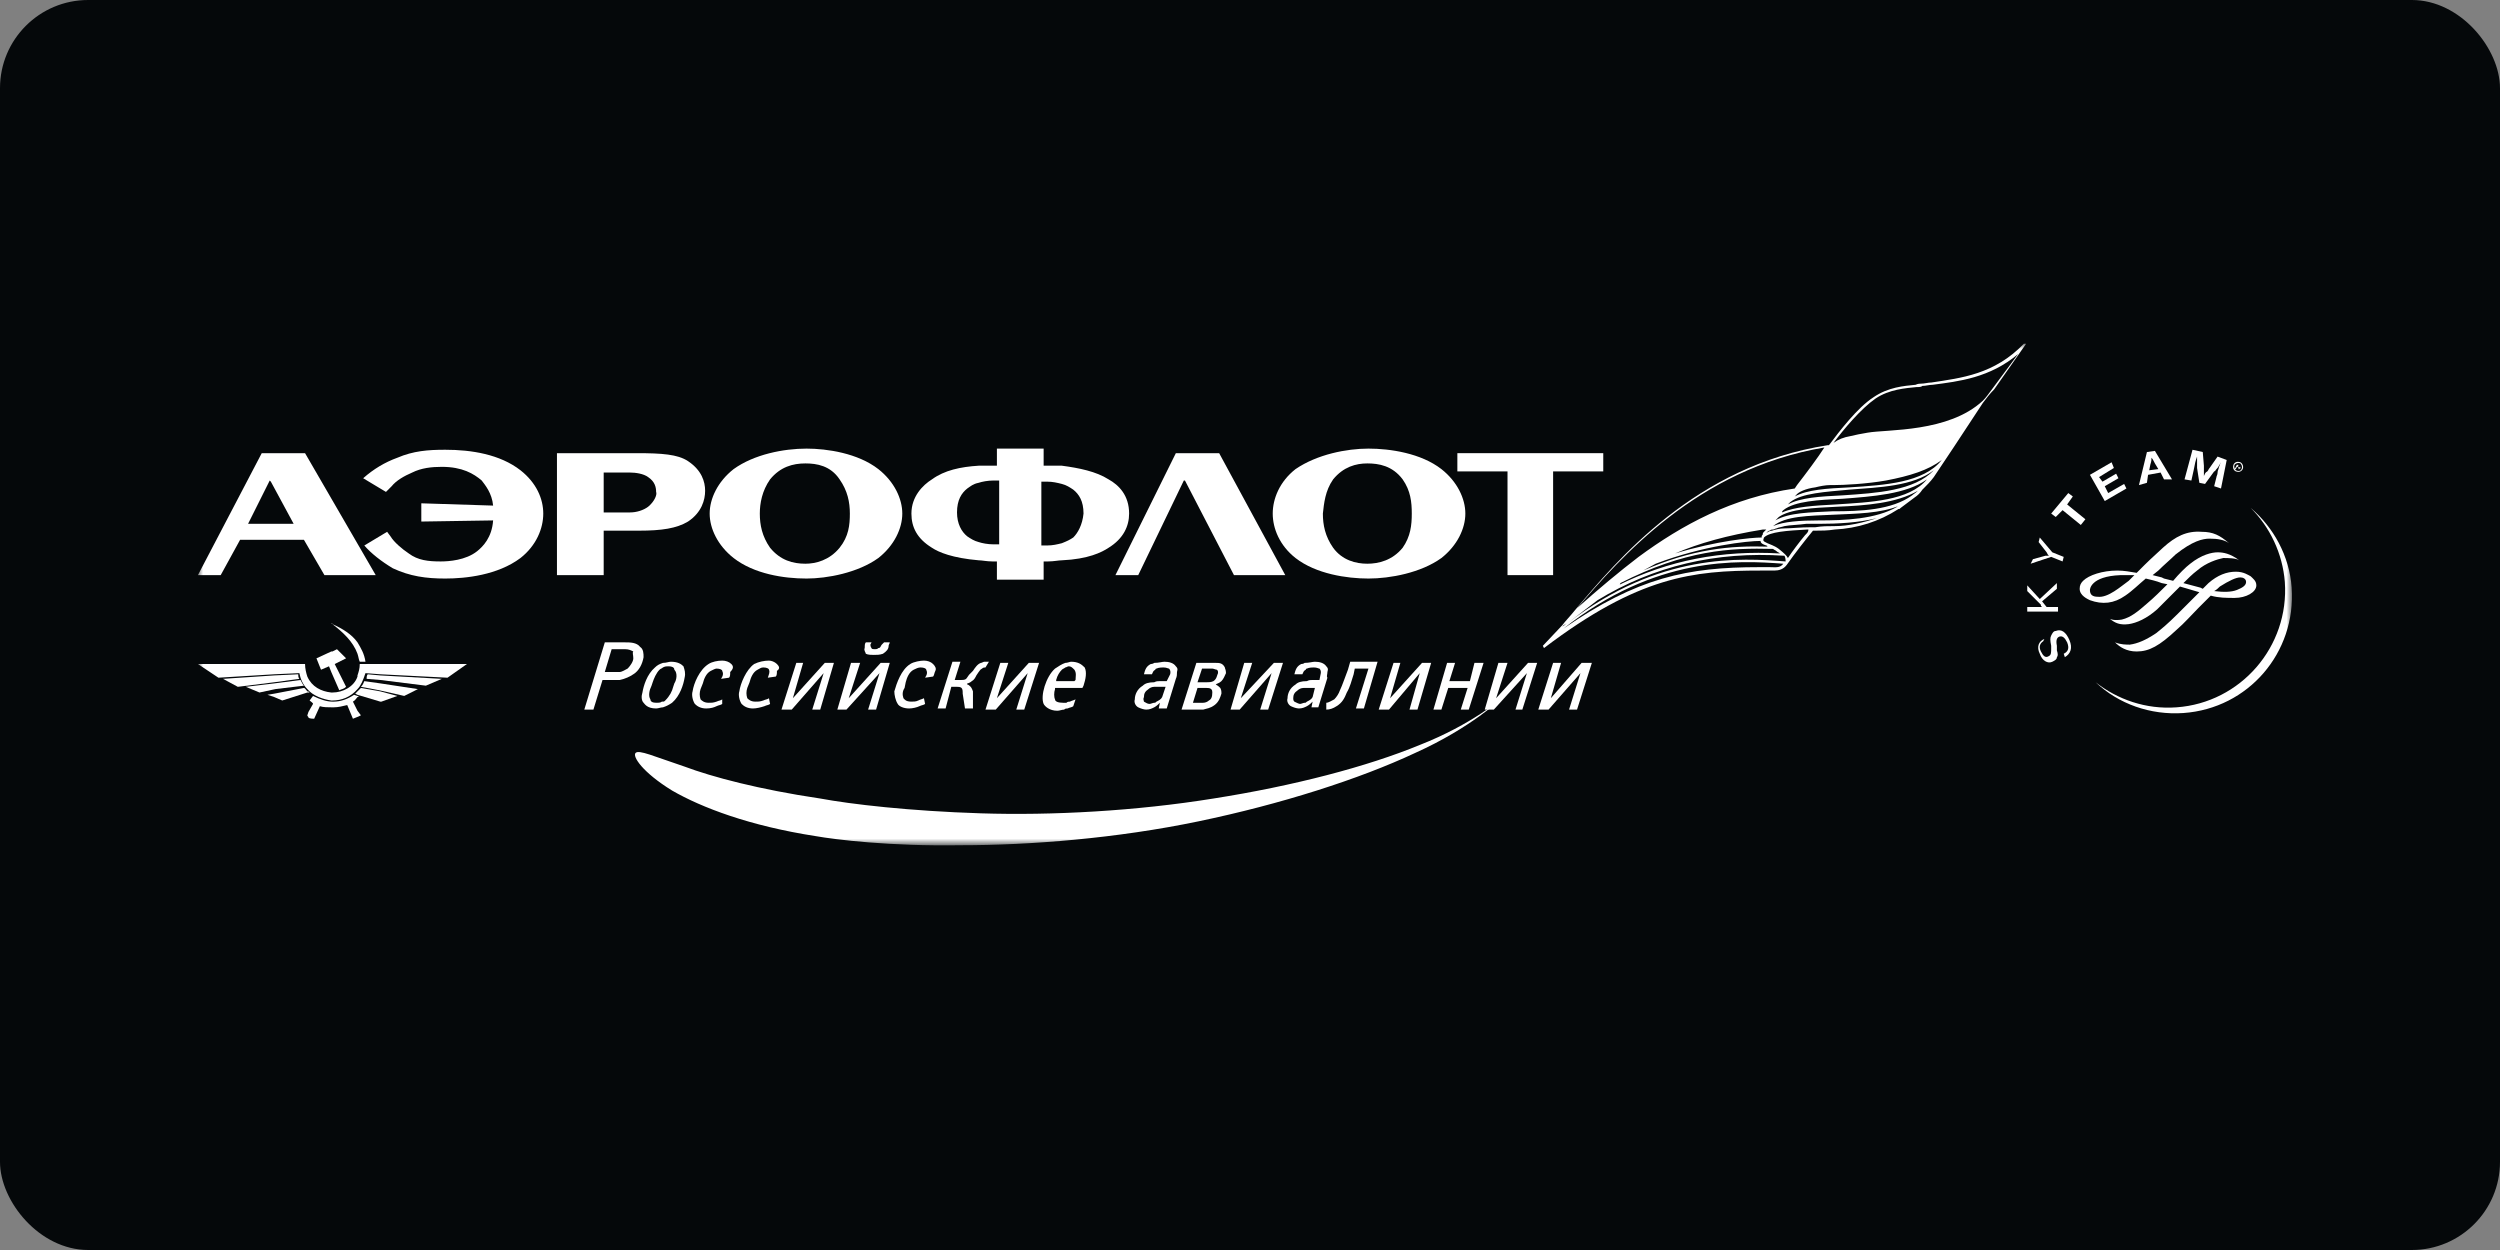 <?xml version="1.0" encoding="UTF-8"?> <svg xmlns="http://www.w3.org/2000/svg" width="240" height="120" viewBox="0 0 240 120" fill="none"><rect x="0" y="0" width="240" height="120" fill="#808080" stroke="none"/><rect width="240" height="120" rx="8.465" fill="#05080A"></rect><mask id="mask0_8103_34930" style="mask-type:luminance" maskUnits="userSpaceOnUse" x="19" y="33" width="201" height="49"><path d="M220 33H19V81.144H220V33Z" fill="white"></path></mask><g mask="url(#mask0_8103_34930)"><path fill-rule="evenodd" clip-rule="evenodd" d="M78.743 76.658C81.698 77.205 87.278 77.861 94.171 78.08C100.955 78.299 109.052 77.861 116.492 76.658C124.152 75.454 131.264 73.594 136.297 71.515C141.33 69.545 144.175 67.029 144.175 67.029C144.175 67.029 141.221 69.874 135.859 72.281C130.498 74.797 122.948 77.205 115.07 78.846C107.192 80.487 98.876 81.144 92.202 81.144C85.418 81.253 80.166 80.597 78.306 80.268C71.959 79.284 67.364 77.533 64.519 75.892C61.674 74.141 60.689 72.609 61.017 72.281C61.346 71.953 62.768 72.609 65.722 73.594C68.349 74.579 72.835 75.782 78.743 76.658Z" fill="white"></path><path fill-rule="evenodd" clip-rule="evenodd" d="M113.647 46.13H113.756L118.461 55.212H123.385L117.039 43.504H112.881L107.082 55.212H109.27L113.647 46.13Z" fill="white"></path><path fill-rule="evenodd" clip-rule="evenodd" d="M49.965 45.145C47.995 43.613 45.26 43.176 42.743 43.176C41.102 43.176 39.68 43.285 38.148 43.942C36.944 44.379 35.85 45.036 34.865 45.911L37.053 47.224L37.601 46.677C38.038 46.13 38.804 45.692 39.57 45.364C40.446 44.926 41.43 44.817 42.415 44.817C44.385 44.817 45.479 45.474 46.245 46.13C46.573 46.568 47.229 47.334 47.339 48.537L40.446 48.318V50.069L47.339 49.96C47.229 51.601 46.354 52.476 45.807 52.914C44.713 53.789 43.072 53.899 42.306 53.899C41.102 53.899 40.117 53.789 39.242 53.133C38.585 52.695 37.819 52.039 37.491 51.492L37.163 51.054L34.975 52.367C35.631 53.133 36.616 53.899 37.71 54.555C39.351 55.321 40.883 55.54 42.743 55.54C44.713 55.54 47.776 55.212 49.965 53.571C51.497 52.367 52.153 50.726 52.153 49.303C52.153 47.881 51.497 46.349 49.965 45.145Z" fill="white"></path><path fill-rule="evenodd" clip-rule="evenodd" d="M124.37 53.57C126.34 55.102 129.294 55.54 131.373 55.54C133.452 55.54 136.406 54.992 138.376 53.57C139.907 52.366 140.673 50.725 140.673 49.303C140.673 47.88 139.907 46.239 138.376 45.035C136.406 43.504 133.452 43.066 131.373 43.066C129.294 43.066 126.449 43.613 124.37 45.035C122.838 46.239 122.182 47.88 122.182 49.303C122.182 50.725 122.838 52.366 124.37 53.57ZM127.981 46.02C128.966 44.817 130.169 44.488 131.263 44.488C132.358 44.488 133.671 44.707 134.655 46.02C135.421 47.114 135.531 48.209 135.531 49.303C135.531 50.397 135.421 51.491 134.655 52.585C133.671 53.789 132.358 54.117 131.263 54.117C130.169 54.117 128.856 53.789 127.981 52.585C127.215 51.491 126.996 50.397 126.996 49.303C127.105 48.318 127.215 47.114 127.981 46.02Z" fill="white"></path><path fill-rule="evenodd" clip-rule="evenodd" d="M108.395 49.303C108.395 47.552 107.41 46.567 106.425 46.02C105.222 45.254 103.581 44.926 101.939 44.707C101.502 44.707 101.064 44.707 100.626 44.707H100.189V43.066H95.703V44.707H95.265C94.827 44.707 94.389 44.707 93.952 44.707C92.201 44.817 90.669 45.145 89.466 46.02C88.59 46.567 87.496 47.661 87.496 49.303C87.496 50.616 88.043 51.71 89.466 52.585C90.122 53.023 91.435 53.57 93.952 53.789C94.28 53.789 94.718 53.898 95.265 53.898H95.703V55.649H100.189V53.898H100.626C101.173 53.898 101.611 53.789 101.939 53.789C104.456 53.679 105.769 53.023 106.425 52.585C107.848 51.71 108.395 50.506 108.395 49.303ZM95.921 52.257H95.374C94.827 52.257 94.28 52.148 93.952 52.038C93.514 51.929 93.186 51.71 92.858 51.491C92.311 51.053 91.873 50.287 91.873 49.193C91.873 47.99 92.311 47.333 92.858 46.896C93.186 46.677 93.405 46.458 93.952 46.348C94.28 46.239 94.827 46.13 95.374 46.13H95.921V52.257ZM103.033 51.6C102.705 51.819 102.486 51.929 101.939 52.148C101.502 52.257 101.064 52.366 100.517 52.366H99.97V46.239H100.517C101.064 46.239 101.502 46.348 101.939 46.458C102.377 46.567 102.705 46.786 103.033 47.005C103.581 47.443 104.018 48.099 104.018 49.303C103.909 50.397 103.471 51.163 103.033 51.6Z" fill="white"></path><path fill-rule="evenodd" clip-rule="evenodd" d="M70.426 53.57C72.395 55.102 75.24 55.54 77.428 55.54C79.398 55.54 82.352 54.992 84.322 53.57C85.853 52.366 86.62 50.725 86.62 49.303C86.62 47.88 85.853 46.239 84.322 45.035C82.352 43.504 79.398 43.066 77.428 43.066C75.24 43.066 72.395 43.613 70.426 45.035C68.894 46.239 68.128 47.88 68.128 49.303C68.128 50.725 68.894 52.366 70.426 53.57ZM73.927 46.02C74.912 44.817 76.115 44.488 77.319 44.488C78.413 44.488 79.726 44.707 80.602 46.02C81.368 47.114 81.586 48.209 81.586 49.303C81.586 50.397 81.477 51.491 80.602 52.585C79.617 53.789 78.304 54.117 77.319 54.117C76.115 54.117 74.912 53.789 73.927 52.585C73.161 51.491 72.942 50.397 72.942 49.303C72.942 48.318 73.161 47.114 73.927 46.02Z" fill="white"></path><path fill-rule="evenodd" clip-rule="evenodd" d="M67.692 47.115C67.692 46.239 67.364 45.145 66.051 44.27C65.066 43.613 63.534 43.504 61.127 43.504H60.471H53.468V55.212H57.954V50.944H60.471H61.346C63.534 50.944 64.957 50.725 66.051 50.069C67.364 49.194 67.692 47.99 67.692 47.115ZM62.221 48.647C61.783 48.975 61.127 49.194 60.471 49.194C60.361 49.194 60.142 49.194 60.033 49.194H57.954V45.364H60.033C60.142 45.364 60.361 45.364 60.471 45.364C61.018 45.364 61.783 45.473 62.221 45.802C62.878 46.239 62.987 46.786 62.987 47.224C63.096 47.443 62.878 48.099 62.221 48.647Z" fill="white"></path><path fill-rule="evenodd" clip-rule="evenodd" d="M23.049 51.82H26.112H29.176L31.145 55.212H36.069L29.285 43.504H26.003H25.127L19 55.212H21.188L23.049 51.82ZM25.893 46.13L26.003 46.239L28.191 50.288H26.003H23.814L25.893 46.13Z" fill="white"></path><path fill-rule="evenodd" clip-rule="evenodd" d="M139.907 43.504V45.255H144.721V55.212H149.099V45.255H153.913V43.504H139.907Z" fill="white"></path><path fill-rule="evenodd" clip-rule="evenodd" d="M34.976 65.388C34.866 65.606 34.866 65.716 34.648 65.935L36.398 66.263L38.805 66.81L40.118 66.154L36.508 65.606L34.976 65.388Z" fill="white"></path><path fill-rule="evenodd" clip-rule="evenodd" d="M34.537 63.747C34.537 64.184 34.428 64.512 34.319 64.841V64.95C33.99 65.935 32.896 66.482 31.911 66.482C31.802 66.482 31.802 66.482 31.802 66.482C30.817 66.373 29.942 65.935 29.504 64.95C29.395 64.622 29.285 64.184 29.285 63.747H26.331H19L20.97 65.06L26.331 64.731L28.738 64.622C28.848 65.169 29.066 65.716 29.504 66.154C30.051 66.81 31.036 67.138 31.802 67.248C31.911 67.248 31.911 67.248 31.911 67.248C32.787 67.248 33.662 66.92 34.319 66.154C34.647 65.825 34.866 65.278 35.084 64.622L36.507 64.731L42.962 65.06L44.823 63.747H36.507H34.537Z" fill="white"></path><path fill-rule="evenodd" clip-rule="evenodd" d="M34.647 66.044C34.537 66.153 34.428 66.263 34.318 66.372C34.209 66.482 34.209 66.482 34.1 66.591L34.318 66.701L36.507 67.357H36.616L38.148 66.81L36.507 66.372L34.647 66.044Z" fill="white"></path><path fill-rule="evenodd" clip-rule="evenodd" d="M35.304 64.731C35.194 64.84 35.194 65.059 35.194 65.169L36.507 65.278L40.884 65.825L42.416 65.169L36.507 64.84L35.304 64.731Z" fill="white"></path><path fill-rule="evenodd" clip-rule="evenodd" d="M29.723 66.482C29.614 66.372 29.614 66.372 29.504 66.372C29.395 66.263 29.286 66.044 29.176 66.044L26.331 66.591L25.675 66.701L26.331 66.919L27.097 67.248L29.504 66.482H29.723Z" fill="white"></path><path fill-rule="evenodd" clip-rule="evenodd" d="M32.349 62.324L31.912 62.543H31.802L30.38 63.199L30.817 64.293L31.584 63.965L31.802 64.512L32.568 66.263C32.787 66.153 33.006 66.153 33.225 65.934L32.131 63.746L33.225 63.199L32.349 62.324Z" fill="white"></path><path fill-rule="evenodd" clip-rule="evenodd" d="M34.538 63.527H35.085C34.976 62.761 34.648 62.214 34.319 61.667C33.772 60.901 32.897 60.354 31.912 59.916L31.803 59.807C31.912 59.807 31.912 59.916 31.912 59.916C32.897 60.682 33.882 61.558 34.319 62.761C34.429 63.09 34.429 63.309 34.538 63.527Z" fill="white"></path><path fill-rule="evenodd" clip-rule="evenodd" d="M28.738 65.169C28.629 65.059 28.629 64.84 28.629 64.731L26.331 64.84L21.407 65.169L22.83 65.935L26.331 65.497L28.738 65.169Z" fill="white"></path><path fill-rule="evenodd" clip-rule="evenodd" d="M33.881 67.357C34.099 67.248 34.209 67.029 34.318 66.919C34.428 66.919 34.428 66.81 34.428 66.81H34.318L33.99 66.701C33.334 67.138 32.677 67.357 32.02 67.357C31.911 67.357 31.911 67.357 31.911 67.357C31.364 67.357 30.707 67.138 30.051 66.81L29.723 67.248C29.832 67.357 30.051 67.467 30.051 67.576L29.613 68.342L29.504 68.67C29.504 68.78 29.613 68.78 29.613 68.889C29.723 68.999 30.051 68.999 30.16 68.999L30.707 67.795C31.036 67.904 31.474 67.904 31.911 67.904C32.02 67.904 32.02 67.904 32.02 67.904C32.458 67.904 32.896 67.795 33.334 67.686L33.881 68.999L34.428 68.78L34.647 68.67L34.318 68.233L33.881 67.357Z" fill="white"></path><path fill-rule="evenodd" clip-rule="evenodd" d="M29.177 65.825C29.068 65.716 28.958 65.497 28.849 65.278L26.332 65.606L23.597 65.934L24.91 66.481L26.442 66.153L29.177 65.825Z" fill="white"></path><path fill-rule="evenodd" clip-rule="evenodd" d="M61.454 62.105C61.126 61.667 60.469 61.667 60.032 61.667H59.485H58.062L56.093 68.123H56.968L57.843 65.278H59.156C59.266 65.278 59.375 65.278 59.485 65.278C60.032 65.169 60.469 64.95 60.798 64.731C61.345 64.403 61.673 63.746 61.782 63.09C61.782 62.762 61.782 62.324 61.454 62.105ZM60.798 63.199C60.798 63.528 60.469 63.965 60.251 64.184C60.032 64.293 59.704 64.512 59.485 64.512C59.375 64.512 59.375 64.512 59.375 64.512H58.062L58.719 62.324H59.485H60.032C60.36 62.324 60.579 62.433 60.798 62.543C60.688 62.652 60.798 62.871 60.798 63.199Z" fill="white"></path><path fill-rule="evenodd" clip-rule="evenodd" d="M64.409 63.527C64.19 63.527 63.971 63.637 63.643 63.637C63.315 63.746 63.096 63.856 62.877 64.075C62.111 64.731 61.783 65.825 61.673 66.482C61.564 66.81 61.564 67.248 61.783 67.466C61.892 67.576 62.111 68.013 62.986 68.013C63.205 68.013 63.424 67.904 63.643 67.904C63.971 67.795 64.19 67.685 64.518 67.466C65.284 66.81 65.612 65.716 65.722 65.059C65.831 64.621 65.722 64.293 65.612 63.965C65.394 63.746 65.065 63.527 64.409 63.527ZM64.737 65.606L64.628 65.934C64.518 66.372 64.299 66.81 63.862 67.248C63.752 67.357 63.752 67.357 63.534 67.357C63.424 67.466 63.205 67.466 62.986 67.466C62.658 67.466 62.439 67.357 62.439 67.138C62.221 66.81 62.33 66.263 62.549 65.825L62.658 65.497C62.768 65.169 62.986 64.621 63.315 64.293C63.424 64.184 63.534 64.184 63.643 64.075C63.862 63.965 63.971 63.965 64.19 63.965C64.518 63.965 64.737 64.075 64.737 64.293C65.065 64.621 64.956 65.278 64.737 65.606Z" fill="white"></path><path fill-rule="evenodd" clip-rule="evenodd" d="M70.208 63.746C69.99 63.527 69.661 63.418 69.333 63.418C68.895 63.418 68.348 63.527 68.02 63.746C67.145 64.293 66.598 65.606 66.488 66.372C66.379 66.701 66.488 67.248 66.707 67.576C66.926 67.795 67.254 68.013 67.801 68.013C68.239 68.013 68.567 67.904 68.786 67.795C69.005 67.685 69.224 67.685 69.333 67.576V67.138C69.224 67.248 69.005 67.248 68.786 67.357C68.458 67.466 68.348 67.466 68.02 67.466C67.582 67.466 67.364 67.248 67.254 67.138C67.145 66.81 67.145 66.482 67.254 66.153L67.473 65.606C67.582 65.169 67.801 64.622 68.239 64.403C68.458 64.293 68.677 64.184 68.786 64.184C69.114 64.184 69.333 64.293 69.333 64.403C69.442 64.622 69.442 64.84 69.224 65.169L69.99 65.059C70.099 64.95 70.099 64.731 70.099 64.512C70.427 64.184 70.427 63.965 70.208 63.746Z" fill="white"></path><path fill-rule="evenodd" clip-rule="evenodd" d="M74.585 63.746C74.367 63.527 74.038 63.418 73.819 63.418C73.382 63.418 72.835 63.527 72.397 63.746C71.631 64.293 71.084 65.606 70.975 66.372C70.865 66.701 70.975 67.248 71.193 67.576C71.412 67.795 71.74 68.013 72.288 68.013C72.616 68.013 73.053 67.904 73.382 67.795C73.601 67.685 73.819 67.685 73.929 67.576L73.819 67.029C73.71 67.138 73.491 67.138 73.272 67.248C72.944 67.357 72.835 67.357 72.506 67.357C72.069 67.357 71.85 67.138 71.74 67.029C71.631 66.701 71.631 66.372 71.74 66.044L71.959 65.497C72.069 65.059 72.288 64.512 72.725 64.293C72.944 64.184 73.053 64.075 73.272 64.075C73.601 64.075 73.819 64.184 73.819 64.293C73.929 64.512 73.819 64.731 73.71 65.059L74.476 64.95C74.585 64.84 74.585 64.622 74.585 64.403C74.914 64.184 74.804 63.965 74.585 63.746Z" fill="white"></path><path fill-rule="evenodd" clip-rule="evenodd" d="M76.116 67.029L77.1 63.637H76.444L75.022 68.123H76.006L79.07 64.621L77.976 68.123H78.742L80.055 63.637H79.179L76.116 67.029Z" fill="white"></path><path fill-rule="evenodd" clip-rule="evenodd" d="M83.667 61.667H83.12C83.01 61.777 83.01 61.996 83.01 62.215C82.901 62.433 83.12 62.652 83.12 62.762C83.338 62.871 83.667 62.871 83.885 62.871C84.214 62.871 84.433 62.871 84.761 62.762C85.089 62.543 85.308 62.324 85.308 61.996C85.308 61.886 85.417 61.777 85.417 61.667H84.87L84.651 61.886C84.542 61.996 84.542 62.215 84.323 62.215C84.214 62.324 84.104 62.324 83.995 62.324C83.885 62.324 83.667 62.324 83.667 62.215C83.557 62.105 83.557 61.886 83.557 61.886L83.667 61.667Z" fill="white"></path><path fill-rule="evenodd" clip-rule="evenodd" d="M81.478 67.029L82.572 63.637H81.697L80.384 68.123H81.259L84.432 64.621L83.338 68.123H84.104L85.417 63.637H84.542L81.478 67.029Z" fill="white"></path><path fill-rule="evenodd" clip-rule="evenodd" d="M89.575 63.746C89.356 63.527 89.028 63.418 88.699 63.418C88.371 63.418 87.715 63.527 87.386 63.746C86.511 64.293 86.073 65.606 85.855 66.372C85.855 66.701 85.964 67.248 86.183 67.576C86.292 67.795 86.73 68.013 87.277 68.013C87.605 68.013 88.043 67.904 88.262 67.795C88.481 67.685 88.699 67.685 88.809 67.576L88.699 67.029C88.481 67.138 88.371 67.138 88.152 67.248C87.933 67.357 87.715 67.357 87.496 67.357C86.949 67.357 86.839 67.138 86.73 67.029C86.62 66.701 86.62 66.372 86.839 66.044L86.949 65.497C87.058 65.059 87.277 64.512 87.715 64.293C87.933 64.184 88.152 64.075 88.371 64.075C88.699 64.075 88.918 64.184 88.918 64.293C89.028 64.512 89.028 64.731 88.809 65.059L89.575 64.95C89.684 64.84 89.684 64.622 89.793 64.403C89.903 64.184 89.793 63.965 89.575 63.746Z" fill="white"></path><path fill-rule="evenodd" clip-rule="evenodd" d="M94.498 63.527C94.388 63.527 94.279 63.637 94.169 63.637C93.841 63.746 93.623 64.075 93.404 64.403L93.075 64.731C92.966 64.84 92.856 65.059 92.747 65.169C92.638 65.278 92.419 65.278 92.2 65.278H91.653L92.2 63.527H91.434L90.012 68.013H90.778L91.325 65.934H91.872C91.981 65.934 92.2 65.934 92.309 66.044C92.419 66.153 92.419 66.372 92.419 66.591L92.638 68.013H93.404V66.372C93.404 66.372 93.294 66.044 93.185 65.934C93.075 65.825 92.966 65.716 92.856 65.716V65.606C92.966 65.606 93.185 65.497 93.294 65.388C93.513 65.278 93.623 65.059 93.732 64.84L93.951 64.512C94.06 64.403 94.06 64.293 94.279 64.184C94.388 64.075 94.498 64.075 94.607 64.075L94.936 63.527C94.717 63.527 94.607 63.527 94.498 63.527Z" fill="white"></path><path fill-rule="evenodd" clip-rule="evenodd" d="M95.702 67.029L96.796 63.637H96.03L94.607 68.123H95.592L98.656 64.621L97.562 68.123H98.328L99.75 63.637H98.765L95.702 67.029Z" fill="white"></path><path fill-rule="evenodd" clip-rule="evenodd" d="M102.815 63.527C102.706 63.527 102.487 63.637 102.268 63.637C101.94 63.746 101.611 63.965 101.283 64.184C100.408 64.95 99.861 66.81 100.189 67.576C100.298 67.795 100.736 68.232 101.502 68.232C101.721 68.232 101.94 68.123 102.159 68.123C102.268 68.013 102.377 68.013 102.487 68.013C102.706 67.904 102.924 67.904 103.034 67.795L103.253 67.138C103.034 67.248 102.924 67.248 102.706 67.357C102.596 67.357 102.487 67.357 102.377 67.466C102.268 67.466 102.159 67.466 102.049 67.466C101.611 67.466 101.283 67.357 101.283 67.138C101.174 66.919 101.174 66.482 101.283 66.153V66.044H102.487H103.909L104.019 65.825C104.237 65.169 104.347 64.512 104.128 64.075C103.8 63.746 103.472 63.527 102.815 63.527ZM103.253 65.278L103.143 65.388H102.377H101.393V65.278C101.502 64.84 101.721 64.512 101.94 64.293C102.049 64.184 102.159 64.184 102.268 64.075C102.377 64.075 102.487 63.965 102.596 63.965C102.815 63.965 102.924 64.075 103.143 64.293C103.362 64.621 103.253 64.95 103.253 65.278Z" fill="white"></path><path fill-rule="evenodd" clip-rule="evenodd" d="M111.787 63.527C111.568 63.527 111.24 63.637 110.802 63.637C110.693 63.746 110.474 63.746 110.474 63.746C110.036 63.965 109.927 64.293 109.818 64.731H110.584C110.693 64.512 110.693 64.403 110.912 64.293C110.912 64.293 110.912 64.184 111.021 64.184C111.24 64.075 111.568 64.075 111.678 64.075C112.006 64.075 112.115 64.184 112.225 64.184C112.444 64.403 112.334 64.731 112.334 64.731L112.006 65.388H111.349C111.131 65.388 111.021 65.388 110.802 65.497C110.255 65.497 109.927 65.606 109.708 65.825C109.161 66.153 108.942 66.701 108.942 67.138C108.833 67.466 109.052 67.795 109.271 67.904C109.489 68.013 109.818 68.123 110.036 68.123C110.365 68.123 110.584 68.013 110.802 67.904C111.021 67.795 111.24 67.576 111.349 67.466L111.24 68.013H112.006L112.881 65.169C112.991 64.95 112.991 64.731 112.991 64.512C113.1 64.184 112.991 64.075 112.881 63.965C112.662 63.637 112.225 63.527 111.787 63.527ZM111.568 66.919C111.459 67.138 111.24 67.248 111.021 67.357C110.912 67.466 110.912 67.466 110.802 67.466C110.693 67.466 110.474 67.576 110.365 67.576C110.146 67.576 110.036 67.466 109.818 67.357C109.818 67.248 109.708 67.138 109.818 66.919C109.818 66.591 109.927 66.372 110.255 66.153C110.365 66.044 110.584 65.934 110.802 65.934C110.912 65.934 111.021 65.934 111.131 65.934H111.897L111.568 66.919Z" fill="white"></path><path fill-rule="evenodd" clip-rule="evenodd" d="M116.71 63.637H115.397H114.85L113.428 68.123H115.397H115.507C115.835 68.013 116.163 68.013 116.601 67.685C117.039 67.357 117.148 66.919 117.257 66.591C117.257 66.372 117.257 66.263 117.148 66.044C117.039 65.934 116.929 65.825 116.71 65.716C116.82 65.606 117.039 65.606 117.257 65.388C117.476 65.169 117.586 64.84 117.695 64.621C117.695 64.293 117.586 64.184 117.586 64.075C117.367 63.637 117.039 63.637 116.71 63.637ZM116.054 67.248C115.944 67.357 115.726 67.466 115.507 67.466H114.522L114.96 66.044H115.507H115.835C115.944 66.044 116.163 66.044 116.273 66.153C116.382 66.263 116.382 66.372 116.382 66.482C116.382 66.919 116.273 67.138 116.054 67.248ZM116.491 65.388C116.273 65.497 116.054 65.497 115.835 65.497H115.397H114.96L115.397 64.184H116.382C116.491 64.184 116.71 64.293 116.82 64.293C116.929 64.403 116.929 64.403 116.929 64.621C116.82 64.84 116.82 65.169 116.491 65.388Z" fill="white"></path><path fill-rule="evenodd" clip-rule="evenodd" d="M119.117 67.029L120.212 63.637H119.446L118.133 68.123H119.008L122.072 64.621L120.978 68.123H121.744L123.166 63.637H122.291L119.117 67.029Z" fill="white"></path><path fill-rule="evenodd" clip-rule="evenodd" d="M127.433 64.512C127.542 64.184 127.433 64.075 127.324 63.965C127.105 63.637 126.667 63.527 126.229 63.527C126.011 63.527 125.682 63.637 125.245 63.637C125.135 63.746 124.916 63.746 124.916 63.746C124.479 63.965 124.369 64.293 124.26 64.731H125.026C125.135 64.512 125.135 64.403 125.354 64.293C125.354 64.293 125.354 64.184 125.463 64.184C125.682 64.075 126.011 64.075 126.12 64.075C126.448 64.075 126.558 64.184 126.667 64.184C126.886 64.403 126.776 64.731 126.776 64.731L126.667 65.278H126.011C125.792 65.278 125.682 65.278 125.463 65.388C124.916 65.388 124.588 65.497 124.369 65.716C123.822 66.044 123.603 66.591 123.603 67.029C123.494 67.357 123.713 67.685 123.932 67.795C124.15 67.904 124.479 68.013 124.697 68.013C125.026 68.013 125.245 67.904 125.463 67.795C125.682 67.685 125.901 67.466 126.011 67.357L125.901 67.904H126.558L127.433 65.059C127.324 64.95 127.433 64.731 127.433 64.512ZM126.011 66.919C125.901 67.138 125.682 67.248 125.463 67.357C125.354 67.466 125.354 67.466 125.245 67.466C125.135 67.466 124.916 67.576 124.807 67.576C124.697 67.576 124.479 67.466 124.26 67.357C124.15 67.248 124.15 67.138 124.15 67.029C124.15 66.701 124.26 66.482 124.588 66.263C124.698 66.153 124.916 66.044 125.135 66.044C125.245 66.044 125.354 66.044 125.463 66.044H126.229L126.011 66.919Z" fill="white"></path><path fill-rule="evenodd" clip-rule="evenodd" d="M129.402 64.293C129.183 64.84 128.855 65.825 128.636 66.263C128.527 66.591 128.308 66.919 128.089 67.138C127.87 67.248 127.542 67.466 127.323 67.466V68.123C127.652 68.123 127.98 68.013 128.308 67.795C128.855 67.466 129.074 67.029 129.293 66.482C129.621 65.934 129.731 65.388 129.949 64.731L130.059 64.184H131.372L130.168 68.013H130.934L132.247 63.527H129.621L129.402 64.293Z" fill="white"></path><path fill-rule="evenodd" clip-rule="evenodd" d="M133.451 67.029L134.435 63.637H133.779L132.356 68.123H133.341L136.296 64.621L135.311 68.123H136.077L137.39 63.637H136.514L133.451 67.029Z" fill="white"></path><path fill-rule="evenodd" clip-rule="evenodd" d="M141.11 65.388H139.14L139.687 63.637H138.921L137.608 68.123H138.374L139.031 66.044H140.891L140.234 68.123H141L142.423 63.637H141.547L141.11 65.388Z" fill="white"></path><path fill-rule="evenodd" clip-rule="evenodd" d="M143.627 67.029L144.721 63.637H143.846L142.533 68.123H143.408L146.581 64.621L145.487 68.123H146.144L147.567 63.637H146.692L143.627 67.029Z" fill="white"></path><path fill-rule="evenodd" clip-rule="evenodd" d="M148.879 67.029L149.863 63.637H149.098L147.675 68.123H148.66L151.723 64.621L150.629 68.123H151.395L152.818 63.637H151.833L148.879 67.029Z" fill="white"></path><path d="M216.062 48.756C217.922 50.616 219.125 53.133 219.344 55.868C219.782 62.105 215.077 67.466 208.949 67.904C205.995 68.123 203.26 67.138 201.181 65.497C203.37 67.576 206.433 68.67 209.606 68.451C215.843 68.013 220.438 62.652 220.001 56.415C219.782 53.351 218.25 50.616 216.062 48.756Z" fill="white"></path><path d="M196.149 61.558C195.82 61.777 195.711 62.105 195.93 62.543C196.149 62.981 196.367 63.199 196.696 62.981C196.914 62.871 196.914 62.652 196.914 62.215V61.996C196.805 61.449 196.805 61.23 196.914 61.011C197.024 60.792 197.133 60.573 197.352 60.573C197.899 60.355 198.337 60.683 198.665 61.449C198.993 62.215 198.774 62.762 198.227 63.09L198.118 62.762C198.556 62.543 198.665 62.215 198.446 61.668C198.227 61.23 198.008 61.011 197.68 61.12C197.461 61.23 197.352 61.449 197.461 61.996V62.215V62.433C197.571 62.762 197.571 62.981 197.461 63.09C197.461 63.309 197.243 63.418 197.024 63.528C196.586 63.746 196.039 63.418 195.82 62.762C195.492 62.105 195.711 61.558 196.258 61.339L196.149 61.558Z" fill="white"></path><path d="M195.819 57.509L197.46 55.977V56.525L196.038 57.728L196.476 58.275H197.57V58.713H194.616V58.275H195.819H195.929H196.038L195.929 58.166V58.056L194.616 56.743V56.196L195.819 57.509Z" fill="white"></path><path d="M197.023 53.023L198.117 53.461L198.008 53.898L196.912 53.461L194.943 54.117L195.162 53.68L196.365 53.351H196.476C196.584 53.351 196.584 53.351 196.695 53.351C196.584 53.242 196.584 53.242 196.476 53.023L195.709 52.038L195.818 51.601L197.023 53.023Z" fill="white"></path><path d="M198.992 47.662L198.445 48.428L200.197 49.85L199.758 50.397L198.008 48.975L197.351 49.631L196.913 49.303L198.555 47.334L198.992 47.662Z" fill="white"></path><path d="M202.932 44.926L201.51 45.802L201.838 46.239L203.151 45.474L203.37 45.911L202.057 46.677L202.385 47.334L203.917 46.458L204.135 46.896L202.057 48.1L200.634 45.583L202.713 44.379L202.932 44.926Z" fill="white"></path><path d="M208.512 46.021H207.746L207.418 45.364L206.214 45.583L206.105 46.349L205.339 46.568L206.105 43.395L206.871 43.285L208.512 46.021ZM206.871 44.489C206.761 44.27 206.652 44.051 206.542 43.942C206.542 44.16 206.542 44.27 206.433 44.598L206.324 45.145L207.199 45.036L206.871 44.489Z" fill="white"></path><path d="M213.216 46.896L212.56 46.677L212.779 45.802C212.779 45.693 212.888 45.583 212.888 45.364C212.888 45.145 212.998 45.036 212.998 44.926C212.998 44.817 213.107 44.708 213.107 44.598L213.216 44.379C212.998 44.708 212.998 44.817 212.779 45.036C212.669 45.145 212.669 45.255 212.56 45.255L211.685 46.458L211.138 46.349L210.919 44.926C210.919 44.817 210.919 44.708 210.919 44.598C210.919 44.379 210.919 44.27 210.919 44.161C210.919 44.051 210.919 43.942 210.919 43.832L210.809 44.161C210.7 44.489 210.7 44.708 210.591 45.145L210.372 46.13L209.715 46.021L210.481 43.176L211.466 43.395L211.575 44.708C211.575 45.036 211.575 45.255 211.575 45.693C211.685 45.474 211.685 45.364 211.904 45.255C212.013 45.145 212.013 45.036 212.122 44.926L212.888 43.832L213.763 44.161L213.216 46.896Z" fill="white"></path><path d="M207.636 52.586C207.308 52.914 206.542 53.57 205.886 54.227L205.12 54.993C204.464 54.883 203.917 54.774 203.26 54.774C201.838 54.774 200.524 55.212 199.977 55.759C199.758 55.978 199.649 56.196 199.649 56.525C199.649 57.181 200.414 57.509 200.633 57.619C201.838 58.056 202.932 57.947 204.026 57.181C204.682 56.743 205.339 56.087 205.995 55.54C206.433 55.649 206.98 55.759 207.527 55.978L208.074 56.087C207.418 56.743 206.761 57.4 206.105 57.947C205.229 58.713 204.573 59.26 203.698 59.479C203.041 59.588 202.604 59.479 202.494 59.37C203.041 59.807 203.479 60.026 204.354 59.917C205.12 59.807 206.105 59.37 207.089 58.494L208.402 57.181L209.278 56.306L211.138 56.853L210.044 57.947L209.059 58.932C208.074 59.917 207.527 60.354 206.98 60.792C205.995 61.449 205.229 61.777 204.464 61.886C204.135 61.886 203.588 61.886 203.041 61.667C203.479 62.105 204.135 62.543 205.12 62.543C206.324 62.543 207.308 61.996 208.949 60.464C209.715 59.807 210.372 59.041 211.028 58.385L212.232 57.181C212.999 57.4 213.763 57.4 214.529 57.4C215.624 57.4 216.609 56.853 216.609 56.196C216.609 55.759 216.281 55.54 216.062 55.321C215.843 55.212 215.406 54.883 214.64 54.883C213.763 54.883 212.888 55.212 212.013 55.978L211.466 56.525L211.247 56.415L209.606 55.978C210.043 55.54 210.481 55.102 210.919 54.774C211.794 54.008 212.888 53.68 213.435 53.57C213.874 53.57 214.64 53.57 214.968 53.789C214.093 53.133 213.435 53.023 212.888 53.023C212.341 53.023 211.356 53.242 210.262 54.117C209.825 54.446 209.168 55.102 208.621 55.759L207.746 55.54L207.527 55.431L206.652 55.212L207.199 54.774C207.746 54.227 208.402 53.68 208.84 53.242C210.481 51.929 211.466 51.71 212.122 51.71C212.888 51.71 213.546 51.82 213.982 52.148C213.107 51.382 212.451 51.054 211.356 51.054C209.934 50.944 208.84 51.491 207.636 52.586ZM201.399 57.291C200.852 57.291 200.633 57.072 200.633 56.634C200.633 56.634 200.633 55.321 203.588 55.212C203.917 55.212 204.245 55.212 204.901 55.212L204.573 55.54L204.354 55.759C203.588 56.306 202.385 57.4 201.399 57.291ZM213.107 56.306C213.982 55.759 214.64 55.431 215.076 55.431C215.296 55.431 215.624 55.54 215.624 55.868C215.624 56.196 215.296 56.415 214.749 56.634C214.201 56.853 213.435 56.853 212.56 56.743C212.779 56.634 212.999 56.415 213.107 56.306Z" fill="white"></path><path d="M214.421 44.598C214.53 44.379 214.749 44.269 215.077 44.379C215.296 44.488 215.406 44.816 215.296 45.035C215.187 45.254 214.968 45.364 214.64 45.254C214.421 45.145 214.312 44.926 214.421 44.598ZM215.187 45.035C215.296 44.816 215.187 44.598 215.077 44.488C214.859 44.379 214.64 44.488 214.53 44.598C214.421 44.816 214.53 45.035 214.64 45.145C214.859 45.254 215.077 45.254 215.187 45.035ZM214.968 45.145L214.859 44.816H214.749L214.64 45.035H214.53L214.749 44.598L214.968 44.707C215.077 44.707 215.077 44.816 215.077 44.926C215.077 45.035 214.968 45.035 214.859 44.926L214.968 45.145ZM214.859 44.816C214.968 44.816 214.968 44.926 215.077 44.816C215.077 44.816 215.077 44.707 214.968 44.707L214.859 44.598V44.816Z" fill="white"></path><path d="M194.289 33C191.444 35.954 188.27 36.282 185.425 36.72C185.097 36.72 184.769 36.83 184.441 36.83C184.331 36.83 184.113 36.83 183.894 36.939C182.8 37.048 181.268 37.158 179.846 38.143C178.314 39.127 176.562 41.425 175.579 42.738H175.468C162.776 44.708 155.227 53.789 151.177 58.604C150.741 59.151 150.302 59.589 149.974 60.026L148.114 61.996L148.223 62.215C157.305 55.321 162.557 54.774 169.013 54.774C169.341 54.774 169.67 54.774 169.888 54.774C169.998 54.774 170.217 54.774 170.326 54.774C170.764 54.774 171.201 54.665 171.53 54.227C172.295 53.133 173.499 51.601 174.046 50.944C174.155 50.944 174.265 50.944 174.265 50.944C174.812 50.944 175.468 50.944 176.126 50.835C178.314 50.726 180.393 50.069 182.253 48.866C182.362 48.866 182.362 48.866 182.471 48.756C182.909 48.428 183.347 48.1 183.784 47.771C184.113 47.553 184.331 47.334 184.55 47.005C184.55 47.005 184.55 47.005 184.66 46.896C184.988 46.568 185.316 46.24 185.644 45.802L187.614 42.848L190.35 38.69C190.678 38.252 191.006 37.814 191.444 37.377L194.507 33H194.289ZM175.14 42.957C174.593 43.832 173.28 45.583 172.514 46.568L172.295 46.896C166.278 47.771 161.463 50.397 157.305 53.461C155.445 54.883 153.476 56.525 151.396 58.385C155.555 53.571 162.885 45.036 175.14 42.957ZM169.341 51.054C169.341 51.163 169.341 51.163 169.341 51.054C169.232 51.163 169.232 51.163 169.232 51.273C169.232 51.382 169.123 51.382 169.123 51.492C169.123 51.601 169.123 51.601 169.123 51.601C168.138 51.601 164.746 51.929 160.806 53.133C163.104 52.148 165.84 51.382 169.232 50.835C169.341 50.835 169.451 50.835 169.56 50.835C169.451 50.944 169.341 51.054 169.341 51.054ZM157.743 54.774C158.181 54.555 158.509 54.337 158.946 54.118C163.543 52.367 167.81 51.929 169.013 51.929C169.013 52.148 169.232 52.258 169.56 52.367C169.56 52.367 169.67 52.367 169.67 52.476C166.168 52.367 162.448 52.695 157.743 54.774ZM170.217 52.695C170.326 52.805 170.435 52.805 170.545 52.914C170.654 53.023 170.764 53.023 170.873 53.133C165.293 52.805 160.15 53.789 155.336 56.197C155.445 56.197 155.555 56.087 155.555 55.978C161.791 52.805 166.059 52.586 170.217 52.695ZM149.974 60.136C150.083 60.026 150.302 59.917 150.413 59.807C150.302 59.917 150.083 60.136 149.974 60.136ZM169.888 54.446C169.56 54.446 169.232 54.446 168.904 54.446C162.01 54.446 157.196 55.431 150.083 60.355C158.946 53.352 166.825 53.789 171.201 54.118C170.873 54.555 170.435 54.446 169.888 54.446ZM171.42 53.899C167.153 53.571 159.275 53.023 150.521 59.807C151.507 59.041 152.491 58.276 153.367 57.619C158.728 54.337 164.746 52.914 171.311 53.352C171.42 53.571 171.42 53.789 171.42 53.899ZM173.28 51.382C172.733 52.039 172.077 52.914 171.639 53.571C171.53 53.352 171.311 53.133 170.764 52.695C170.326 52.367 169.888 52.258 169.67 52.148C169.232 51.929 169.232 51.929 169.341 51.601C169.888 51.054 171.53 50.944 173.499 50.835H173.608C173.608 51.054 173.499 51.163 173.28 51.382ZM176.126 50.507C175.468 50.507 174.921 50.507 174.265 50.616H174.155C174.155 50.616 174.155 50.616 174.046 50.616H173.937C173.937 50.616 173.937 50.616 173.827 50.616C172.842 50.616 171.967 50.726 171.311 50.726C170.873 50.726 170.435 50.835 170.107 50.944C169.888 50.944 169.779 51.054 169.56 51.163C169.67 51.054 169.779 50.944 169.888 50.944C169.998 50.835 170.107 50.835 170.217 50.835C170.326 50.835 170.435 50.726 170.545 50.726C170.764 50.616 170.982 50.616 171.311 50.507C171.858 50.397 172.624 50.397 173.389 50.288C173.608 50.288 173.718 50.288 173.937 50.288C174.155 50.288 174.374 50.288 174.593 50.288C176.454 50.288 178.423 50.179 180.174 49.741C178.861 50.179 177.439 50.507 176.126 50.507ZM182.143 48.647C180.064 49.85 177.109 49.96 174.593 49.96C172.842 49.96 171.201 50.069 170.217 50.507C171.42 49.522 173.608 49.522 176.015 49.413C178.204 49.303 180.502 49.303 182.362 48.537C182.253 48.537 182.143 48.537 182.143 48.647ZM183.566 47.553C181.596 48.975 178.642 49.084 175.907 49.084C173.827 49.194 171.748 49.194 170.435 49.96C170.545 49.85 170.654 49.741 170.764 49.632C171.858 48.866 174.046 48.756 176.345 48.647C179.08 48.537 182.034 48.319 184.113 47.115C183.894 47.334 183.675 47.443 183.566 47.553ZM176.234 48.428C174.155 48.537 172.295 48.647 171.092 49.194C171.092 49.194 171.092 49.194 171.092 49.084L171.201 48.975C172.295 48.1 174.593 47.99 176.892 47.881C179.736 47.662 183.018 47.443 184.988 46.021C183.237 48.1 179.517 48.209 176.234 48.428ZM176.892 47.553C174.702 47.662 172.842 47.771 171.639 48.428L171.748 48.319L171.858 48.209C172.952 47.334 175.249 47.224 177.548 47.005C180.393 46.787 183.675 46.677 185.644 45.145C183.784 47.115 180.174 47.334 176.892 47.553ZM186.41 44.161C184.66 46.349 180.94 46.568 177.548 46.787C175.359 46.896 173.499 47.005 172.295 47.662L172.405 47.553C172.624 47.224 173.389 46.896 174.265 46.787C174.702 46.677 175.249 46.568 175.687 46.568H176.015C177.001 46.568 179.189 46.458 181.049 46.13C183.347 45.693 185.097 45.145 186.41 44.161ZM191.225 37.377C190.897 37.814 190.678 38.143 190.35 38.471C187.067 41.535 181.159 41.206 179.299 41.535C178.642 41.644 178.095 41.753 177.657 41.863C177.001 41.972 176.454 42.191 176.015 42.519C177.001 41.206 178.642 39.237 180.064 38.252C181.377 37.377 182.909 37.267 184.003 37.158C184.222 37.158 184.441 37.158 184.55 37.048C184.878 37.048 185.207 36.939 185.535 36.939C188.051 36.611 191.006 36.282 193.742 33.985L191.225 37.377Z" fill="white"></path></g></svg> 